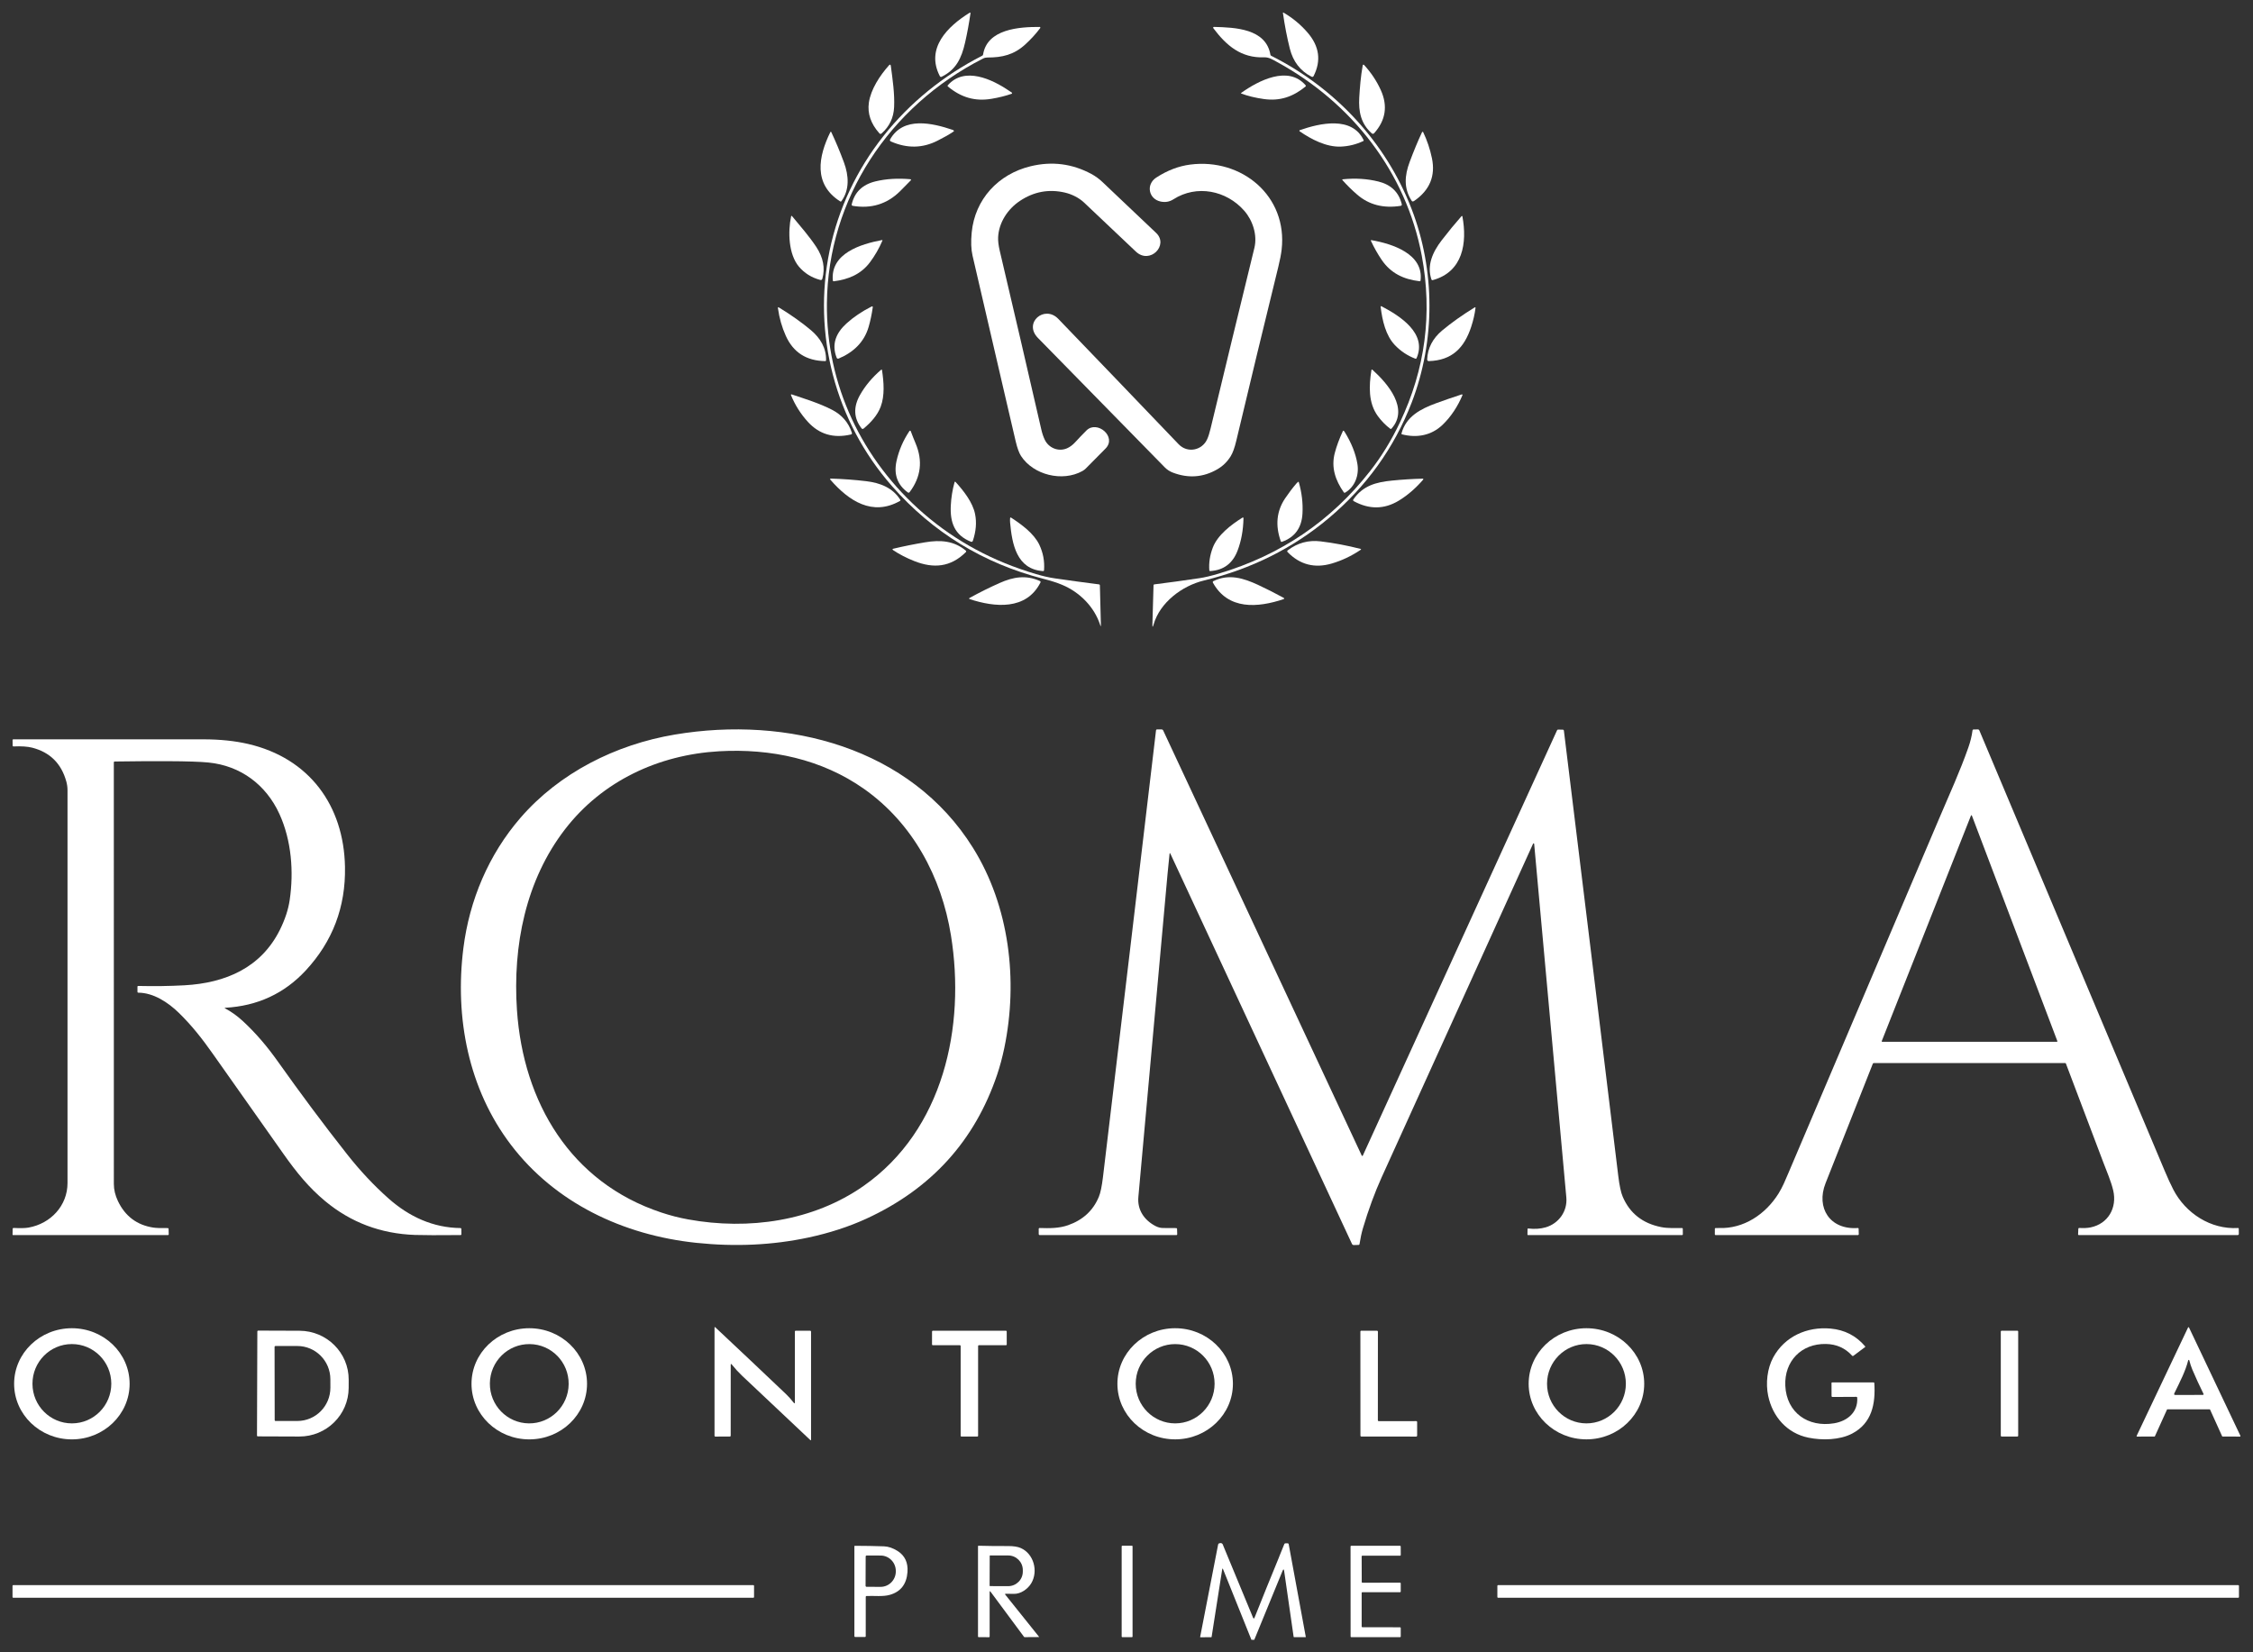 <svg width="90" height="66" viewBox="0 0 90 66" fill="none" xmlns="http://www.w3.org/2000/svg">
<rect x="0" y="0" width="90" height="66" fill="#333333" stroke="none"/>
<g id="Camada_1" clip-path="url(#clip0_2024_10)">
<path id="Vector" d="M38.768 0.529C38.709 0.935 38.638 1.324 38.553 1.696C38.41 2.329 38.19 2.786 37.613 3.067C37.588 3.079 37.558 3.069 37.545 3.045C36.963 1.924 37.858 1.049 38.739 0.506C38.749 0.5 38.757 0.502 38.764 0.51C38.768 0.516 38.769 0.523 38.768 0.529Z" fill="white"/>
<path id="Vector_2" d="M52.389 3.062C51.944 2.835 51.655 2.461 51.524 1.941C51.412 1.495 51.321 1.023 51.25 0.525C51.246 0.5 51.255 0.494 51.278 0.507C51.646 0.723 51.966 0.99 52.238 1.307C52.704 1.849 52.783 2.425 52.476 3.034C52.457 3.072 52.428 3.082 52.389 3.062Z" fill="white"/>
<path id="Vector_3" d="M39.271 2.179C39.434 1.159 40.712 1.072 41.532 1.076C41.547 1.076 41.559 1.089 41.559 1.105C41.559 1.11 41.557 1.116 41.554 1.12C41.381 1.351 41.183 1.568 40.96 1.772C40.507 2.188 40.036 2.299 39.443 2.297C39.381 2.297 39.322 2.311 39.266 2.34C35.522 4.246 33.076 7.935 33.032 12.111C32.997 15.362 34.431 18.381 36.904 20.519C38.18 21.623 39.675 22.427 41.388 22.932C41.662 23.013 41.912 23.07 42.137 23.102C42.729 23.189 43.316 23.268 43.897 23.342C43.923 23.345 43.936 23.36 43.937 23.386L43.977 24.961C43.978 25.028 43.969 25.03 43.949 24.966C43.717 24.245 43.135 23.656 42.43 23.361C42.234 23.278 41.983 23.198 41.679 23.12C39.276 22.501 37.26 21.266 35.63 19.415C33.361 16.836 32.451 13.334 33.14 10.012C33.844 6.621 36.123 3.811 39.237 2.225C39.255 2.216 39.267 2.199 39.271 2.179Z" fill="white"/>
<path id="Vector_4" d="M50.778 2.227C53.341 3.514 55.353 5.675 56.383 8.332C57.335 10.789 57.344 13.607 56.392 16.08C55.695 17.888 54.589 19.43 53.071 20.704C51.648 21.899 49.987 22.727 48.089 23.189C47.219 23.4 46.336 24.066 46.084 24.94C46.047 25.068 46.031 25.065 46.035 24.933L46.08 23.374C46.08 23.358 46.093 23.345 46.109 23.343C46.713 23.267 47.315 23.185 47.914 23.095C48.124 23.064 48.384 23.003 48.692 22.91C51.156 22.177 53.169 20.812 54.731 18.817C55.184 18.239 55.58 17.594 55.919 16.882C56.937 14.746 57.228 12.522 56.794 10.208C56.17 6.887 54.007 4.104 51.002 2.47C50.844 2.384 50.694 2.283 50.505 2.29C49.573 2.325 48.991 1.82 48.467 1.124C48.456 1.111 48.459 1.091 48.473 1.081C48.479 1.077 48.485 1.075 48.492 1.075C49.337 1.096 50.574 1.141 50.749 2.188C50.752 2.205 50.762 2.219 50.778 2.227Z" fill="white"/>
<path id="Vector_5" d="M35.508 2.613C35.551 2.564 35.578 2.572 35.586 2.636C35.658 3.18 35.742 3.749 35.717 4.277C35.698 4.702 35.531 5.053 35.218 5.329C35.186 5.358 35.156 5.355 35.127 5.324C34.787 4.943 34.648 4.537 34.708 4.104C34.783 3.572 35.145 3.022 35.508 2.613Z" fill="white"/>
<path id="Vector_6" d="M54.298 3.894C54.321 3.506 54.356 3.053 54.437 2.606C54.44 2.59 54.455 2.579 54.471 2.583C54.477 2.584 54.483 2.587 54.487 2.591C54.769 2.898 54.992 3.232 55.157 3.596C55.445 4.23 55.355 4.806 54.89 5.324C54.866 5.35 54.826 5.352 54.8 5.329C54.362 4.943 54.265 4.457 54.298 3.894Z" fill="white"/>
<path id="Vector_7" d="M40.31 3.627C40.345 3.651 40.38 3.674 40.415 3.695C40.429 3.703 40.434 3.72 40.426 3.734C40.423 3.74 40.417 3.745 40.41 3.747C40.166 3.831 39.9 3.898 39.612 3.946C38.941 4.06 38.385 3.887 37.864 3.454C37.85 3.442 37.848 3.422 37.86 3.408C38.526 2.644 39.635 3.165 40.31 3.627Z" fill="white"/>
<path id="Vector_8" d="M52.152 3.457C51.652 3.863 51.135 4.048 50.48 3.955C50.142 3.907 49.843 3.834 49.584 3.736C49.576 3.733 49.572 3.725 49.575 3.718C49.576 3.716 49.578 3.713 49.58 3.712C50.261 3.226 51.461 2.596 52.157 3.409C52.169 3.423 52.166 3.445 52.152 3.457Z" fill="white"/>
<path id="Vector_9" d="M38.097 5.251C37.894 5.388 37.676 5.505 37.454 5.618C36.857 5.923 36.237 5.935 35.593 5.653C35.548 5.633 35.537 5.601 35.562 5.559C36.091 4.642 37.247 4.914 38.06 5.189C38.078 5.194 38.092 5.205 38.103 5.22C38.11 5.23 38.107 5.243 38.097 5.251Z" fill="white"/>
<path id="Vector_10" d="M51.919 5.201C52.723 4.918 54.014 4.626 54.474 5.601C54.479 5.613 54.474 5.628 54.462 5.633C54.173 5.77 53.873 5.843 53.559 5.856C52.985 5.879 52.389 5.57 51.918 5.246C51.907 5.238 51.903 5.227 51.907 5.215C51.908 5.208 51.912 5.204 51.919 5.201Z" fill="white"/>
<path id="Vector_11" d="M56.501 8.019C56.489 8.027 56.477 8.034 56.464 8.04C56.434 8.054 56.409 8.047 56.391 8.019C56.071 7.526 56.107 7.016 56.31 6.473C56.476 6.027 56.642 5.628 56.807 5.278C56.813 5.266 56.828 5.261 56.84 5.267C56.845 5.269 56.849 5.273 56.851 5.278C57.008 5.606 57.125 5.953 57.201 6.319C57.348 7.026 57.115 7.593 56.501 8.019Z" fill="white"/>
<path id="Vector_12" d="M33.608 8.041C33.599 8.053 33.581 8.056 33.568 8.048C32.478 7.358 32.692 6.248 33.17 5.275C33.174 5.265 33.186 5.26 33.196 5.265C33.2 5.267 33.204 5.27 33.206 5.275C33.38 5.643 33.55 6.047 33.713 6.488C33.907 7.012 33.946 7.584 33.608 8.041Z" fill="white"/>
<path id="Vector_13" d="M40.182 15.951C39.749 14.08 39.305 12.165 38.849 10.208C38.792 9.961 38.781 9.655 38.816 9.288C38.944 7.958 39.878 6.954 41.168 6.641C42.021 6.434 42.831 6.537 43.597 6.949C43.759 7.037 43.904 7.142 44.034 7.266C44.764 7.96 45.48 8.639 46.182 9.302C46.702 9.793 45.933 10.578 45.375 10.05C44.685 9.395 43.995 8.742 43.306 8.092C43.102 7.899 42.816 7.757 42.541 7.693C41.897 7.543 41.296 7.655 40.739 8.027C40.255 8.35 39.901 8.888 39.872 9.474C39.865 9.623 39.887 9.806 39.938 10.023C40.507 12.437 41.06 14.816 41.598 17.161C41.633 17.312 41.678 17.446 41.734 17.563C41.89 17.892 42.277 18.055 42.62 17.909C42.734 17.86 42.843 17.78 42.946 17.669C43.094 17.507 43.246 17.349 43.401 17.194C43.823 16.773 44.632 17.445 44.16 17.92C43.873 18.21 43.611 18.474 43.375 18.713C43.336 18.752 43.29 18.787 43.237 18.816C42.441 19.258 41.283 18.976 40.787 18.215C40.708 18.093 40.637 17.898 40.573 17.627C40.441 17.069 40.311 16.51 40.182 15.951Z" fill="white"/>
<path id="Vector_14" d="M47.082 17.744C47.434 18.112 48.015 17.994 48.219 17.552C48.269 17.445 48.315 17.301 48.358 17.121C48.931 14.736 49.515 12.329 50.109 9.901C50.234 9.386 50.041 8.801 49.702 8.416C48.994 7.609 47.804 7.363 46.869 7.964C46.716 8.061 46.547 8.09 46.361 8.05C45.884 7.948 45.768 7.368 46.188 7.094C46.629 6.807 47.082 6.634 47.546 6.574C49.607 6.308 51.443 7.833 51.197 9.971C51.176 10.155 51.132 10.383 51.065 10.656C50.493 12.984 49.933 15.302 49.385 17.608C49.319 17.887 49.244 18.093 49.16 18.228C49.023 18.447 48.847 18.619 48.63 18.744C48.067 19.071 47.473 19.115 46.851 18.878C46.728 18.831 46.62 18.761 46.529 18.668C44.816 16.921 43.126 15.197 41.461 13.497C40.869 12.893 41.725 12.165 42.276 12.738C43.785 14.305 45.388 15.973 47.082 17.744Z" fill="white"/>
<path id="Vector_15" d="M35.949 7.644C35.43 8.153 34.801 8.346 34.062 8.222C34.035 8.218 34.018 8.193 34.022 8.167C34.022 8.166 34.022 8.165 34.023 8.164C34.136 7.677 34.452 7.371 34.971 7.245C35.397 7.142 35.863 7.114 36.37 7.159C36.384 7.16 36.394 7.172 36.393 7.186C36.393 7.191 36.39 7.196 36.387 7.2C36.239 7.354 36.093 7.502 35.949 7.644Z" fill="white"/>
<path id="Vector_16" d="M53.636 7.162C54.142 7.11 54.619 7.14 55.068 7.252C55.571 7.378 55.88 7.68 55.997 8.159C56.004 8.187 55.986 8.215 55.958 8.221C55.957 8.221 55.956 8.221 55.955 8.222C55.267 8.331 54.687 8.182 54.215 7.774C54.008 7.596 53.811 7.402 53.624 7.192C53.617 7.185 53.618 7.174 53.625 7.167C53.628 7.164 53.632 7.163 53.636 7.162Z" fill="white"/>
<path id="Vector_17" d="M32.762 11.181C32.418 11.088 32.135 10.912 31.915 10.652C31.497 10.159 31.47 9.252 31.604 8.636C31.607 8.627 31.616 8.621 31.625 8.623C31.629 8.624 31.633 8.626 31.636 8.629C31.971 9.035 32.319 9.427 32.608 9.864C32.886 10.287 32.967 10.709 32.851 11.131C32.838 11.177 32.809 11.194 32.762 11.181Z" fill="white"/>
<path id="Vector_18" d="M58.418 8.642C58.614 9.699 58.444 10.863 57.227 11.191C57.209 11.196 57.19 11.186 57.183 11.168C56.988 10.601 57.232 10.064 57.592 9.597C57.855 9.255 58.119 8.934 58.384 8.633C58.391 8.625 58.404 8.624 58.412 8.631C58.415 8.634 58.418 8.638 58.418 8.642Z" fill="white"/>
<path id="Vector_19" d="M34.751 10.478C34.397 10.951 33.894 11.163 33.306 11.236C33.288 11.239 33.271 11.226 33.269 11.208C33.269 11.208 33.269 11.207 33.269 11.206C33.167 10.116 34.394 9.747 35.232 9.589C35.241 9.587 35.249 9.593 35.251 9.601C35.251 9.604 35.251 9.608 35.25 9.61C35.117 9.922 34.951 10.211 34.751 10.478Z" fill="white"/>
<path id="Vector_20" d="M55.194 10.381C55.033 10.144 54.892 9.892 54.762 9.617C54.758 9.608 54.762 9.597 54.771 9.593C54.775 9.591 54.778 9.591 54.781 9.592C55.62 9.737 56.875 10.142 56.747 11.203C56.744 11.226 56.731 11.236 56.708 11.234C56.067 11.158 55.556 10.913 55.194 10.381Z" fill="white"/>
<path id="Vector_21" d="M55.193 12.237C55.918 12.616 57.021 13.314 56.588 14.305C56.58 14.325 56.557 14.335 56.536 14.326C56.227 14.209 55.957 14.03 55.725 13.789C55.35 13.397 55.219 12.796 55.153 12.264C55.149 12.23 55.163 12.221 55.193 12.237Z" fill="white"/>
<path id="Vector_22" d="M34.863 12.282C34.824 12.557 34.769 12.817 34.698 13.061C34.521 13.668 34.09 14.074 33.506 14.32C33.465 14.337 33.436 14.325 33.42 14.284C33.207 13.739 33.406 13.293 33.811 12.923C34.089 12.67 34.422 12.444 34.812 12.246C34.852 12.225 34.87 12.238 34.863 12.282Z" fill="white"/>
<path id="Vector_23" d="M32.962 14.424C32.212 14.413 31.688 14.076 31.39 13.414C31.236 13.073 31.131 12.705 31.076 12.309C31.071 12.272 31.085 12.263 31.117 12.283C31.598 12.575 32.046 12.895 32.396 13.19C32.764 13.501 33.01 13.896 32.998 14.39C32.997 14.413 32.985 14.424 32.962 14.424Z" fill="white"/>
<path id="Vector_24" d="M57.614 13.197C57.98 12.892 58.409 12.587 58.902 12.283C58.932 12.263 58.946 12.272 58.941 12.307C58.912 12.543 58.855 12.79 58.771 13.049C58.495 13.895 58.004 14.397 57.075 14.424C57.041 14.425 57.012 14.399 57.011 14.364C57.011 14.363 57.011 14.361 57.011 14.359C57.03 13.904 57.231 13.517 57.614 13.197Z" fill="white"/>
<path id="Vector_25" d="M35.18 16.247C35.049 16.595 34.785 16.88 34.495 17.121C34.473 17.14 34.44 17.137 34.42 17.114C34.42 17.114 34.419 17.113 34.419 17.113C34.102 16.707 34.081 16.262 34.354 15.777C34.56 15.412 34.842 15.075 35.2 14.768C35.209 14.761 35.221 14.762 35.229 14.771C35.231 14.774 35.233 14.777 35.233 14.781C35.306 15.268 35.348 15.799 35.18 16.247Z" fill="white"/>
<path id="Vector_26" d="M54.829 14.774C55.44 15.324 56.298 16.329 55.584 17.123C55.573 17.136 55.552 17.139 55.538 17.128C55.354 16.989 55.189 16.822 55.043 16.624C54.651 16.091 54.686 15.408 54.783 14.791C54.788 14.757 54.803 14.751 54.829 14.774Z" fill="white"/>
<path id="Vector_27" d="M33.988 17.356C33.3 17.517 32.729 17.35 32.275 16.854C31.986 16.538 31.76 16.18 31.596 15.78C31.592 15.769 31.597 15.756 31.608 15.753C31.613 15.751 31.618 15.75 31.623 15.753C32.173 15.938 32.718 16.103 33.232 16.366C33.628 16.568 33.894 16.874 34.029 17.284C34.042 17.323 34.028 17.347 33.988 17.357V17.356Z" fill="white"/>
<path id="Vector_28" d="M55.984 17.318C56.165 16.639 56.74 16.337 57.365 16.108C57.694 15.988 58.036 15.869 58.392 15.754C58.404 15.75 58.417 15.756 58.421 15.768C58.423 15.773 58.423 15.778 58.421 15.783C58.238 16.22 57.972 16.636 57.629 16.966C57.183 17.395 56.603 17.503 56.002 17.349C55.989 17.345 55.981 17.332 55.984 17.318H55.984Z" fill="white"/>
<path id="Vector_29" d="M36.383 17.226C36.446 17.395 36.508 17.553 36.572 17.703C36.87 18.405 36.791 19.057 36.334 19.661C36.318 19.682 36.288 19.686 36.266 19.671C35.847 19.367 35.697 18.949 35.813 18.416C35.907 17.989 36.08 17.589 36.33 17.216C36.338 17.204 36.348 17.2 36.361 17.205C36.371 17.209 36.379 17.216 36.383 17.226Z" fill="white"/>
<path id="Vector_30" d="M53.712 17.248C53.985 17.689 54.156 18.117 54.224 18.533C54.297 18.972 54.133 19.44 53.739 19.675C53.714 19.689 53.694 19.685 53.678 19.662C53.343 19.185 53.17 18.672 53.319 18.099C53.39 17.826 53.498 17.532 53.645 17.216C53.65 17.205 53.662 17.2 53.674 17.205C53.676 17.206 53.677 17.207 53.679 17.209C53.692 17.221 53.703 17.233 53.712 17.248Z" fill="white"/>
<path id="Vector_31" d="M33.177 19.17C33.145 19.134 33.154 19.116 33.202 19.117C33.677 19.131 34.145 19.166 34.607 19.221C35.159 19.288 35.664 19.482 35.966 19.968C35.974 19.981 35.97 19.999 35.956 20.007C34.846 20.639 33.901 19.998 33.178 19.17H33.177Z" fill="white"/>
<path id="Vector_32" d="M56.853 19.156C56.578 19.476 56.242 19.779 55.874 20C55.295 20.349 54.696 20.355 54.077 20.018C54.054 20.006 54.046 19.977 54.059 19.954C54.059 19.953 54.06 19.952 54.061 19.951C54.444 19.398 54.968 19.259 55.607 19.196C56.031 19.154 56.441 19.129 56.836 19.12C56.848 19.12 56.858 19.129 56.858 19.141C56.858 19.147 56.856 19.152 56.853 19.156Z" fill="white"/>
<path id="Vector_33" d="M38.786 21.639C38.129 21.379 37.948 20.865 37.981 20.199C37.997 19.876 38.047 19.562 38.133 19.256C38.135 19.245 38.147 19.239 38.158 19.242C38.162 19.243 38.165 19.245 38.168 19.248C38.49 19.599 38.861 20.07 38.952 20.538C39.019 20.874 38.988 21.23 38.861 21.605C38.852 21.634 38.819 21.65 38.79 21.64C38.789 21.64 38.788 21.639 38.786 21.639Z" fill="white"/>
<path id="Vector_34" d="M51.79 19.309C51.808 19.288 51.828 19.269 51.85 19.25C51.858 19.243 51.872 19.244 51.88 19.253C51.881 19.255 51.883 19.258 51.883 19.261C52.003 19.681 52.052 20.096 52.03 20.509C52 21.081 51.727 21.459 51.211 21.642C51.192 21.65 51.171 21.64 51.163 21.62C50.938 20.986 50.995 20.415 51.336 19.907C51.478 19.696 51.629 19.497 51.79 19.309V19.309Z" fill="white"/>
<path id="Vector_35" d="M40.397 20.681C40.816 20.955 41.3 21.309 41.515 21.754C41.669 22.076 41.733 22.416 41.706 22.776C41.703 22.802 41.69 22.814 41.663 22.812C40.612 22.738 40.429 21.735 40.351 20.88C40.346 20.824 40.345 20.765 40.35 20.703C40.353 20.67 40.368 20.662 40.397 20.681Z" fill="white"/>
<path id="Vector_36" d="M49.673 20.708C49.663 21.177 49.585 21.604 49.438 21.991C49.243 22.506 48.877 22.779 48.341 22.811C48.321 22.812 48.31 22.803 48.308 22.783C48.285 22.476 48.333 22.172 48.449 21.869C48.642 21.368 49.18 20.959 49.625 20.681C49.658 20.661 49.673 20.67 49.673 20.708Z" fill="white"/>
<path id="Vector_37" d="M35.693 21.916C36.097 21.82 36.518 21.735 36.956 21.662C37.568 21.559 38.112 21.601 38.582 21.995C38.599 22.01 38.6 22.035 38.586 22.052C38.585 22.052 38.585 22.053 38.584 22.053C37.974 22.66 37.29 22.716 36.521 22.411C36.209 22.288 35.929 22.143 35.681 21.977C35.638 21.948 35.642 21.927 35.693 21.916Z" fill="white"/>
<path id="Vector_38" d="M54.345 21.968C53.983 22.211 53.603 22.39 53.205 22.508C52.52 22.71 51.931 22.559 51.438 22.055C51.412 22.027 51.414 22.003 51.444 21.981C51.831 21.686 52.267 21.566 52.75 21.624C53.278 21.687 53.815 21.789 54.361 21.928C54.367 21.93 54.371 21.936 54.37 21.943C54.37 21.944 54.368 21.945 54.368 21.946C54.362 21.954 54.355 21.962 54.345 21.968Z" fill="white"/>
<path id="Vector_39" d="M41.563 23.267C41 24.382 39.743 24.264 38.729 23.929C38.717 23.924 38.711 23.912 38.715 23.9C38.717 23.895 38.721 23.891 38.725 23.888C39.127 23.666 39.531 23.465 39.935 23.286C40.485 23.041 40.992 22.961 41.542 23.209C41.564 23.219 41.574 23.244 41.564 23.265C41.564 23.265 41.563 23.266 41.563 23.267Z" fill="white"/>
<path id="Vector_40" d="M48.47 23.213C49.092 22.91 49.675 23.093 50.262 23.366C50.592 23.519 50.934 23.692 51.286 23.885C51.298 23.892 51.303 23.907 51.296 23.919C51.294 23.924 51.288 23.928 51.282 23.93C50.241 24.28 49.057 24.372 48.451 23.272C48.44 23.251 48.448 23.225 48.468 23.214C48.469 23.214 48.469 23.214 48.47 23.213Z" fill="white"/>
<path id="Vector_41" d="M20.408 45.726C18.714 43.5 18.161 40.657 18.51 37.878C18.751 35.957 19.52 34.134 20.793 32.665C22.35 30.868 24.597 29.739 26.955 29.342C31.453 28.585 36.37 29.856 38.869 33.868C40.321 36.198 40.677 39.157 40.12 41.855C40.04 42.238 39.944 42.596 39.832 42.928C38.937 45.575 37.194 47.493 34.605 48.681C33.909 49 33.141 49.25 32.303 49.43C30.871 49.737 29.375 49.808 27.814 49.644C24.887 49.336 22.174 48.048 20.408 45.726ZM37.987 37.361C37.609 35.024 36.456 32.878 34.511 31.509C32.831 30.327 30.798 29.89 28.723 30.009C26.301 30.149 24.064 31.196 22.577 33.117C21.005 35.149 20.475 37.769 20.651 40.352C20.903 44.04 22.799 47.231 26.411 48.431C26.77 48.551 27.129 48.643 27.488 48.708C29.908 49.148 32.487 48.779 34.498 47.371C37.689 45.136 38.578 41.007 37.987 37.361Z" fill="white"/>
<path id="Vector_42" d="M46.756 34.107C46.736 34.066 46.724 34.067 46.719 34.113C46.69 34.378 46.663 34.646 46.639 34.917C46.259 39.163 45.87 43.461 45.474 47.812C45.427 48.323 45.705 48.74 46.165 48.977C46.263 49.027 46.362 49.052 46.464 49.052C46.636 49.052 46.811 49.053 46.986 49.055C47.005 49.055 47.02 49.07 47.02 49.089L47.026 49.297C47.026 49.323 47.013 49.335 46.988 49.335H41.54C41.509 49.335 41.494 49.32 41.494 49.29L41.493 49.093C41.493 49.064 41.507 49.051 41.535 49.052C41.916 49.064 42.301 49.068 42.666 48.94C43.26 48.731 43.669 48.353 43.895 47.806C43.961 47.65 44.015 47.387 44.06 47.017C44.78 41.023 45.48 35.071 46.179 29.176C46.182 29.149 46.197 29.136 46.225 29.136L46.401 29.137C46.431 29.137 46.453 29.152 46.466 29.179L54.398 46.161C54.403 46.172 54.416 46.177 54.428 46.172C54.432 46.17 54.436 46.166 54.439 46.161L62.2 29.169C62.207 29.153 62.224 29.142 62.241 29.143L62.425 29.146C62.453 29.147 62.469 29.161 62.473 29.189C63.211 35.195 63.935 41.121 64.644 46.967C64.691 47.357 64.751 47.637 64.824 47.806C65.107 48.466 65.619 48.869 66.36 49.016C66.629 49.07 66.91 49.05 67.186 49.053C67.21 49.053 67.222 49.066 67.222 49.09L67.224 49.298C67.224 49.323 67.212 49.335 67.187 49.335H61.039C61.024 49.335 61.017 49.328 61.017 49.313L61.02 49.094C61.02 49.081 61.03 49.071 61.044 49.071C61.045 49.071 61.046 49.071 61.047 49.071C61.301 49.101 61.535 49.086 61.745 49.025C62.272 48.871 62.619 48.379 62.57 47.833C62.127 42.948 61.699 38.239 61.285 33.708C61.284 33.695 61.273 33.686 61.26 33.687C61.258 33.687 61.255 33.688 61.254 33.689C61.248 33.691 61.244 33.695 61.242 33.7C59.3 37.979 57.283 42.423 55.19 47.032C54.916 47.638 54.667 48.313 54.445 49.061C54.391 49.243 54.346 49.452 54.309 49.689C54.306 49.715 54.29 49.728 54.264 49.728L54.081 49.733C54.046 49.733 54.022 49.719 54.007 49.688L46.756 34.107Z" fill="white"/>
<path id="Vector_43" d="M83.51 49.028C84.214 48.885 84.578 48.244 84.416 47.551C84.329 47.182 84.157 46.793 84.015 46.416C83.518 45.103 83.022 43.791 82.525 42.48C82.521 42.47 82.512 42.464 82.501 42.464H74.851C74.835 42.464 74.819 42.473 74.813 42.489C74.169 44.119 73.54 45.71 72.925 47.263C72.536 48.244 73.097 49.133 74.216 49.052C74.235 49.05 74.245 49.059 74.246 49.079L74.252 49.297C74.252 49.318 74.236 49.335 74.215 49.335C74.215 49.335 74.215 49.335 74.214 49.335H68.54C68.514 49.335 68.501 49.322 68.502 49.297L68.503 49.08C68.503 49.065 68.511 49.057 68.526 49.055C68.57 49.051 68.614 49.051 68.658 49.052C69.652 49.093 70.529 48.504 71.048 47.672C71.207 47.417 71.32 47.139 71.442 46.853C73.453 42.125 75.467 37.39 77.483 32.648C77.878 31.719 78.294 30.814 78.628 29.862C78.712 29.623 78.767 29.396 78.795 29.18C78.798 29.153 78.814 29.139 78.841 29.139L79.009 29.136C79.035 29.136 79.058 29.151 79.068 29.174C81.539 35.039 84.005 40.898 86.466 46.752C86.592 47.053 86.709 47.308 86.818 47.519C87.311 48.468 88.31 49.115 89.401 49.052C89.421 49.051 89.431 49.061 89.431 49.08L89.434 49.287C89.434 49.313 89.414 49.335 89.388 49.335C89.388 49.335 89.388 49.335 89.387 49.335H83.046C83.023 49.335 83.012 49.323 83.013 49.3L83.022 49.091C83.023 49.061 83.039 49.047 83.069 49.05C83.237 49.061 83.385 49.053 83.51 49.028ZM75.169 41.587C75.165 41.596 75.17 41.608 75.18 41.611C75.182 41.612 75.184 41.612 75.187 41.613H82.166C82.177 41.613 82.186 41.604 82.186 41.594C82.186 41.592 82.186 41.589 82.185 41.587L78.77 32.577C78.766 32.567 78.755 32.562 78.745 32.566C78.74 32.568 78.736 32.572 78.734 32.577L75.169 41.587Z" fill="white"/>
<path id="Vector_44" d="M8.99 40.278C9.24 40.41 9.48 40.582 9.709 40.794C10.242 41.289 10.682 41.813 11.105 42.409C11.996 43.665 12.921 44.91 13.861 46.101C14.386 46.768 14.941 47.358 15.523 47.874C16.342 48.599 17.299 49.042 18.396 49.054C18.414 49.054 18.429 49.069 18.43 49.088L18.432 49.301C18.432 49.322 18.421 49.333 18.399 49.334C17.519 49.342 16.912 49.34 16.578 49.329C15.21 49.281 14.014 48.83 12.987 47.976C12.34 47.437 11.858 46.849 11.325 46.094C10.397 44.782 9.46 43.454 8.513 42.11C8.067 41.475 7.65 40.951 7.149 40.462C6.712 40.036 6.13 39.655 5.526 39.652C5.503 39.652 5.492 39.641 5.491 39.619V39.412C5.491 39.392 5.5 39.383 5.52 39.383C6.162 39.398 6.778 39.389 7.367 39.357C9.013 39.266 10.433 38.654 11.186 37.131C11.388 36.721 11.517 36.328 11.572 35.952C11.739 34.819 11.646 33.572 11.16 32.509C10.63 31.352 9.616 30.585 8.325 30.458C8.002 30.426 7.46 30.408 6.7 30.405C6.026 30.403 5.318 30.407 4.578 30.418C4.56 30.418 4.547 30.432 4.547 30.449C4.548 36.077 4.549 41.691 4.548 47.294C4.548 47.521 4.603 47.748 4.711 47.976C5.001 48.584 5.474 48.937 6.13 49.036C6.235 49.052 6.424 49.058 6.695 49.055C6.721 49.055 6.734 49.067 6.735 49.093L6.74 49.297C6.741 49.322 6.728 49.335 6.702 49.335H0.524C0.508 49.335 0.5 49.328 0.501 49.312L0.506 49.09C0.507 49.062 0.521 49.048 0.549 49.05C0.819 49.063 1.016 49.058 1.141 49.035C2.027 48.876 2.697 48.159 2.697 47.255C2.697 41.964 2.697 36.737 2.697 31.575C2.697 31.448 2.681 31.328 2.648 31.213C2.45 30.498 1.996 30.049 1.288 29.866C1.106 29.819 0.856 29.802 0.537 29.816C0.517 29.817 0.506 29.806 0.505 29.786L0.502 29.561C0.502 29.545 0.514 29.532 0.529 29.532C0.529 29.532 0.529 29.532 0.53 29.532H8.116C8.779 29.532 9.375 29.593 9.905 29.715C12.357 30.281 13.736 32.179 13.781 34.626C13.812 36.228 13.287 37.609 12.209 38.769C11.353 39.689 10.282 40.184 8.995 40.255C8.966 40.257 8.964 40.264 8.99 40.278H8.99Z" fill="white"/>
<path id="Vector_45" d="M29.19 54.521L29.189 57.349C29.189 57.367 29.174 57.382 29.155 57.382L28.574 57.383C28.557 57.383 28.543 57.37 28.543 57.353V53.037C28.542 53.005 28.554 53 28.578 53.022C29.525 53.91 30.467 54.799 31.403 55.69C31.498 55.781 31.6 55.894 31.707 56.031C31.736 56.068 31.752 56.063 31.752 56.016V53.186C31.752 53.166 31.762 53.156 31.783 53.156L32.365 53.155C32.384 53.155 32.399 53.17 32.399 53.188V57.504C32.399 57.535 32.388 57.539 32.365 57.518C31.437 56.645 30.529 55.789 29.643 54.952C29.502 54.818 29.365 54.67 29.234 54.506C29.205 54.47 29.19 54.475 29.19 54.521Z" fill="white"/>
<path id="Vector_46" d="M86.063 57.382L85.37 57.383C85.359 57.383 85.35 57.374 85.35 57.363C85.35 57.36 85.35 57.357 85.352 57.354L87.406 53.025C87.411 53.015 87.424 53.011 87.434 53.016C87.438 53.019 87.441 53.021 87.443 53.025L89.498 57.354C89.502 57.364 89.498 57.377 89.488 57.381C89.485 57.382 89.482 57.383 89.479 57.383L88.786 57.382C88.778 57.382 88.771 57.377 88.767 57.37L88.285 56.306C88.282 56.298 88.275 56.294 88.267 56.294H86.583C86.575 56.294 86.568 56.298 86.564 56.306L86.082 57.37C86.079 57.377 86.071 57.382 86.063 57.382ZM86.9 55.721L87.988 55.719C88.026 55.719 88.036 55.702 88.019 55.669C87.859 55.346 87.711 55.024 87.575 54.703C87.528 54.59 87.487 54.467 87.454 54.335C87.451 54.323 87.439 54.317 87.427 54.32C87.42 54.322 87.415 54.328 87.412 54.335C87.306 54.764 87.087 55.185 86.858 55.653C86.837 55.698 86.85 55.721 86.9 55.721Z" fill="white"/>
<path id="Vector_47" d="M5.178 55.275C5.178 56.501 4.145 57.495 2.871 57.495C1.597 57.495 0.564 56.501 0.564 55.275C0.564 54.049 1.597 53.055 2.871 53.055C4.145 53.055 5.178 54.049 5.178 55.275ZM2.877 56.856C3.747 56.853 4.449 56.141 4.446 55.266C4.443 54.391 3.736 53.684 2.866 53.688C1.996 53.69 1.294 54.402 1.297 55.277C1.3 56.152 2.007 56.859 2.877 56.856Z" fill="white"/>
<path id="Vector_48" d="M23.45 55.275C23.45 56.501 22.417 57.495 21.143 57.495C19.868 57.495 18.835 56.501 18.835 55.275C18.835 54.049 19.868 53.055 21.143 53.055C22.417 53.055 23.45 54.049 23.45 55.275ZM21.126 56.856C21.995 56.865 22.707 56.163 22.716 55.289C22.726 54.414 22.029 53.697 21.159 53.689C20.29 53.68 19.578 54.381 19.569 55.256C19.559 56.131 20.257 56.847 21.126 56.856Z" fill="white"/>
<path id="Vector_49" d="M49.251 55.267C49.255 56.492 48.226 57.489 46.952 57.494C45.677 57.498 44.641 56.508 44.637 55.282C44.632 54.056 45.662 53.059 46.936 53.055C48.21 53.05 49.246 54.041 49.251 55.267ZM46.944 56.856C47.814 56.856 48.519 56.147 48.519 55.272C48.519 54.397 47.814 53.689 46.944 53.689C46.074 53.689 45.368 54.397 45.368 55.272C45.368 56.147 46.074 56.856 46.944 56.856Z" fill="white"/>
<path id="Vector_50" d="M65.681 55.275C65.681 56.5 64.647 57.494 63.373 57.494C62.099 57.494 61.065 56.5 61.065 55.275C61.065 54.049 62.099 53.055 63.373 53.055C64.647 53.055 65.681 54.049 65.681 55.275ZM63.368 56.856C64.237 56.859 64.945 56.152 64.948 55.278C64.951 54.403 64.248 53.691 63.379 53.688C62.51 53.685 61.803 54.392 61.799 55.267C61.796 56.141 62.499 56.853 63.368 56.856Z" fill="white"/>
<path id="Vector_51" d="M74.19 55.826C74.189 55.809 74.175 55.796 74.158 55.796L73.206 55.801C73.179 55.801 73.165 55.788 73.165 55.761L73.163 55.243C73.163 55.23 73.174 55.219 73.187 55.219H74.846C74.86 55.219 74.871 55.231 74.873 55.245C74.927 56.075 74.777 56.852 73.983 57.265C73.493 57.521 72.797 57.541 72.238 57.426C71.391 57.253 70.807 56.592 70.632 55.751C70.529 55.253 70.594 54.665 70.834 54.222C71.288 53.384 72.186 52.983 73.126 53.069C73.689 53.12 74.15 53.358 74.509 53.782C74.515 53.788 74.514 53.799 74.507 53.804C74.507 53.804 74.507 53.804 74.507 53.805L74.037 54.157C74.022 54.169 73.999 54.167 73.986 54.152C73.71 53.847 73.36 53.691 72.938 53.684C71.959 53.665 71.274 54.371 71.317 55.35C71.365 56.429 72.227 57.026 73.268 56.852C73.803 56.762 74.228 56.406 74.19 55.826Z" fill="white"/>
<path id="Vector_52" d="M38.346 53.734H37.26C37.244 53.734 37.231 53.722 37.231 53.706L37.232 53.184C37.232 53.169 37.245 53.156 37.261 53.156H40.186C40.202 53.155 40.215 53.168 40.215 53.184L40.216 53.706C40.216 53.722 40.203 53.734 40.187 53.734H39.101C39.085 53.734 39.072 53.747 39.072 53.763L39.072 57.353C39.072 57.369 39.06 57.382 39.044 57.382H38.404C38.388 57.382 38.375 57.369 38.375 57.353V53.763C38.375 53.747 38.362 53.734 38.346 53.734Z" fill="white"/>
<path id="Vector_53" d="M56.61 56.801V57.347C56.609 57.367 56.593 57.383 56.574 57.383L54.381 57.381C54.361 57.381 54.345 57.365 54.345 57.346L54.343 53.189C54.343 53.17 54.359 53.154 54.379 53.154L55.007 53.156C55.027 53.156 55.043 53.172 55.043 53.192L55.041 56.732C55.041 56.751 55.057 56.767 55.077 56.767L56.574 56.766C56.594 56.766 56.61 56.782 56.61 56.801Z" fill="white"/>
<path id="Vector_54" d="M10.28 53.181C10.28 53.164 10.294 53.15 10.311 53.15L11.966 53.156C13.054 53.16 13.933 54.035 13.929 55.111L13.928 55.439C13.924 56.515 13.04 57.385 11.952 57.381L10.296 57.375C10.28 57.375 10.266 57.361 10.266 57.345L10.28 53.181ZM10.968 53.797L10.973 56.73C10.973 56.748 10.987 56.761 11.005 56.761L11.88 56.76C12.609 56.759 13.199 56.163 13.198 55.43L13.197 55.091C13.196 54.358 12.604 53.764 11.874 53.765L10.999 53.766C10.982 53.766 10.968 53.78 10.968 53.797Z" fill="white"/>
<path id="Vector_55" d="M80.585 53.154H79.96C79.941 53.154 79.925 53.169 79.925 53.188V57.346C79.925 57.365 79.941 57.381 79.96 57.381H80.585C80.605 57.381 80.62 57.365 80.62 57.346V53.188C80.62 53.169 80.605 53.154 80.585 53.154Z" fill="white"/>
<path id="Vector_56" d="M50.105 65.5H49.99L48.86 62.688C48.842 62.642 48.829 62.644 48.822 62.692L48.4 65.384C48.399 65.391 48.392 65.397 48.385 65.397L47.954 65.4C47.944 65.4 47.94 65.395 47.942 65.386L48.66 61.695C48.664 61.671 48.678 61.655 48.702 61.647C48.782 61.621 48.834 61.644 48.856 61.715C48.861 61.73 48.866 61.745 48.872 61.759C49.262 62.7 49.656 63.651 50.053 64.611C50.075 64.663 50.096 64.663 50.117 64.611C50.427 63.831 50.745 63.047 51.07 62.257C51.096 62.196 51.12 62.134 51.143 62.073C51.193 61.943 51.246 61.812 51.303 61.68C51.311 61.659 51.333 61.645 51.355 61.646L51.439 61.647C51.462 61.647 51.475 61.658 51.479 61.68L52.162 65.386C52.163 65.392 52.16 65.395 52.153 65.395H51.694C51.683 65.396 51.678 65.391 51.676 65.38L51.298 62.754C51.286 62.673 51.265 62.67 51.234 62.746L50.105 65.5Z" fill="white"/>
<path id="Vector_57" d="M34.584 63.79L34.583 65.359C34.583 65.378 34.573 65.388 34.554 65.389H34.167C34.147 65.39 34.13 65.374 34.13 65.354C34.13 65.354 34.13 65.354 34.13 65.353V61.763C34.13 61.752 34.136 61.746 34.148 61.746C34.554 61.747 34.943 61.754 35.314 61.767C35.49 61.774 35.672 61.836 35.858 61.954C36.148 62.139 36.279 62.42 36.251 62.796C36.215 63.279 35.98 63.582 35.543 63.706C35.268 63.784 34.919 63.738 34.622 63.751C34.597 63.751 34.584 63.764 34.584 63.79ZM34.581 62.173L34.577 63.343C34.577 63.365 34.595 63.384 34.617 63.384L35.175 63.386C35.511 63.387 35.784 63.111 35.785 62.77V62.755C35.786 62.414 35.516 62.136 35.18 62.135L34.622 62.133C34.599 62.133 34.581 62.151 34.581 62.173Z" fill="white"/>
<path id="Vector_58" d="M39.533 63.597V65.372C39.533 65.386 39.522 65.397 39.507 65.397L39.093 65.395C39.079 65.395 39.068 65.384 39.068 65.37V61.762C39.068 61.752 39.077 61.743 39.088 61.743C39.088 61.743 39.088 61.743 39.088 61.743C39.472 61.754 39.865 61.758 40.266 61.756C40.482 61.755 40.651 61.781 40.773 61.834C41.298 62.063 41.483 62.763 41.194 63.245C41.062 63.466 40.781 63.672 40.501 63.666C40.392 63.663 40.282 63.661 40.17 63.661C40.159 63.661 40.149 63.67 40.149 63.681C40.149 63.685 40.151 63.69 40.154 63.693C40.613 64.268 41.065 64.833 41.512 65.388C41.512 65.389 41.512 65.39 41.511 65.391C41.511 65.391 41.51 65.391 41.51 65.391C41.313 65.395 41.119 65.396 40.926 65.395C40.919 65.395 40.912 65.391 40.908 65.385L39.572 63.583C39.546 63.549 39.533 63.553 39.533 63.596V63.597ZM39.536 62.148L39.532 63.337C39.532 63.348 39.54 63.356 39.551 63.356L40.271 63.358C40.594 63.359 40.857 63.1 40.858 62.778V62.716C40.859 62.395 40.598 62.133 40.276 62.132L39.555 62.13C39.544 62.13 39.536 62.138 39.536 62.148Z" fill="white"/>
<path id="Vector_59" d="M45.217 61.742H44.833C44.819 61.742 44.807 61.753 44.807 61.767V65.371C44.807 65.385 44.819 65.396 44.833 65.396H45.217C45.231 65.396 45.242 65.385 45.242 65.371V61.767C45.242 61.753 45.231 61.742 45.217 61.742Z" fill="white"/>
<path id="Vector_60" d="M54.423 63.221L55.928 63.218C55.943 63.218 55.955 63.229 55.955 63.244V63.573C55.955 63.588 55.943 63.599 55.928 63.599H54.42C54.405 63.6 54.394 63.611 54.394 63.626V64.972C54.394 64.987 54.406 64.998 54.421 64.998L55.928 65.001C55.943 65.001 55.955 65.013 55.955 65.028V65.369C55.954 65.384 55.942 65.396 55.927 65.396H53.979C53.964 65.396 53.952 65.385 53.952 65.37L53.95 61.771C53.95 61.756 53.962 61.745 53.977 61.745H55.927C55.942 61.745 55.954 61.757 55.954 61.772L55.956 62.114C55.956 62.129 55.944 62.141 55.929 62.141H54.42C54.405 62.141 54.394 62.153 54.394 62.167L54.397 63.194C54.397 63.209 54.408 63.221 54.423 63.221Z" fill="white"/>
<path id="Vector_61" d="M89.41 63.316H59.844C59.828 63.316 59.815 63.329 59.815 63.344V63.794C59.815 63.809 59.828 63.822 59.844 63.822H89.41C89.426 63.822 89.439 63.809 89.439 63.794V63.344C89.439 63.329 89.426 63.316 89.41 63.316Z" fill="white"/>
<path id="Vector_62" d="M30.093 63.316H0.529C0.513 63.316 0.5 63.329 0.5 63.345V63.793C0.5 63.809 0.513 63.822 0.529 63.822H30.093C30.109 63.822 30.122 63.809 30.122 63.793V63.345C30.122 63.329 30.109 63.316 30.093 63.316Z" fill="white"/>
</g>
<defs>
<clipPath id="clip0_2024_10">
<rect width="89" height="65" fill="white" transform="translate(0.5 0.5)"/>
</clipPath>
</defs>
</svg>
